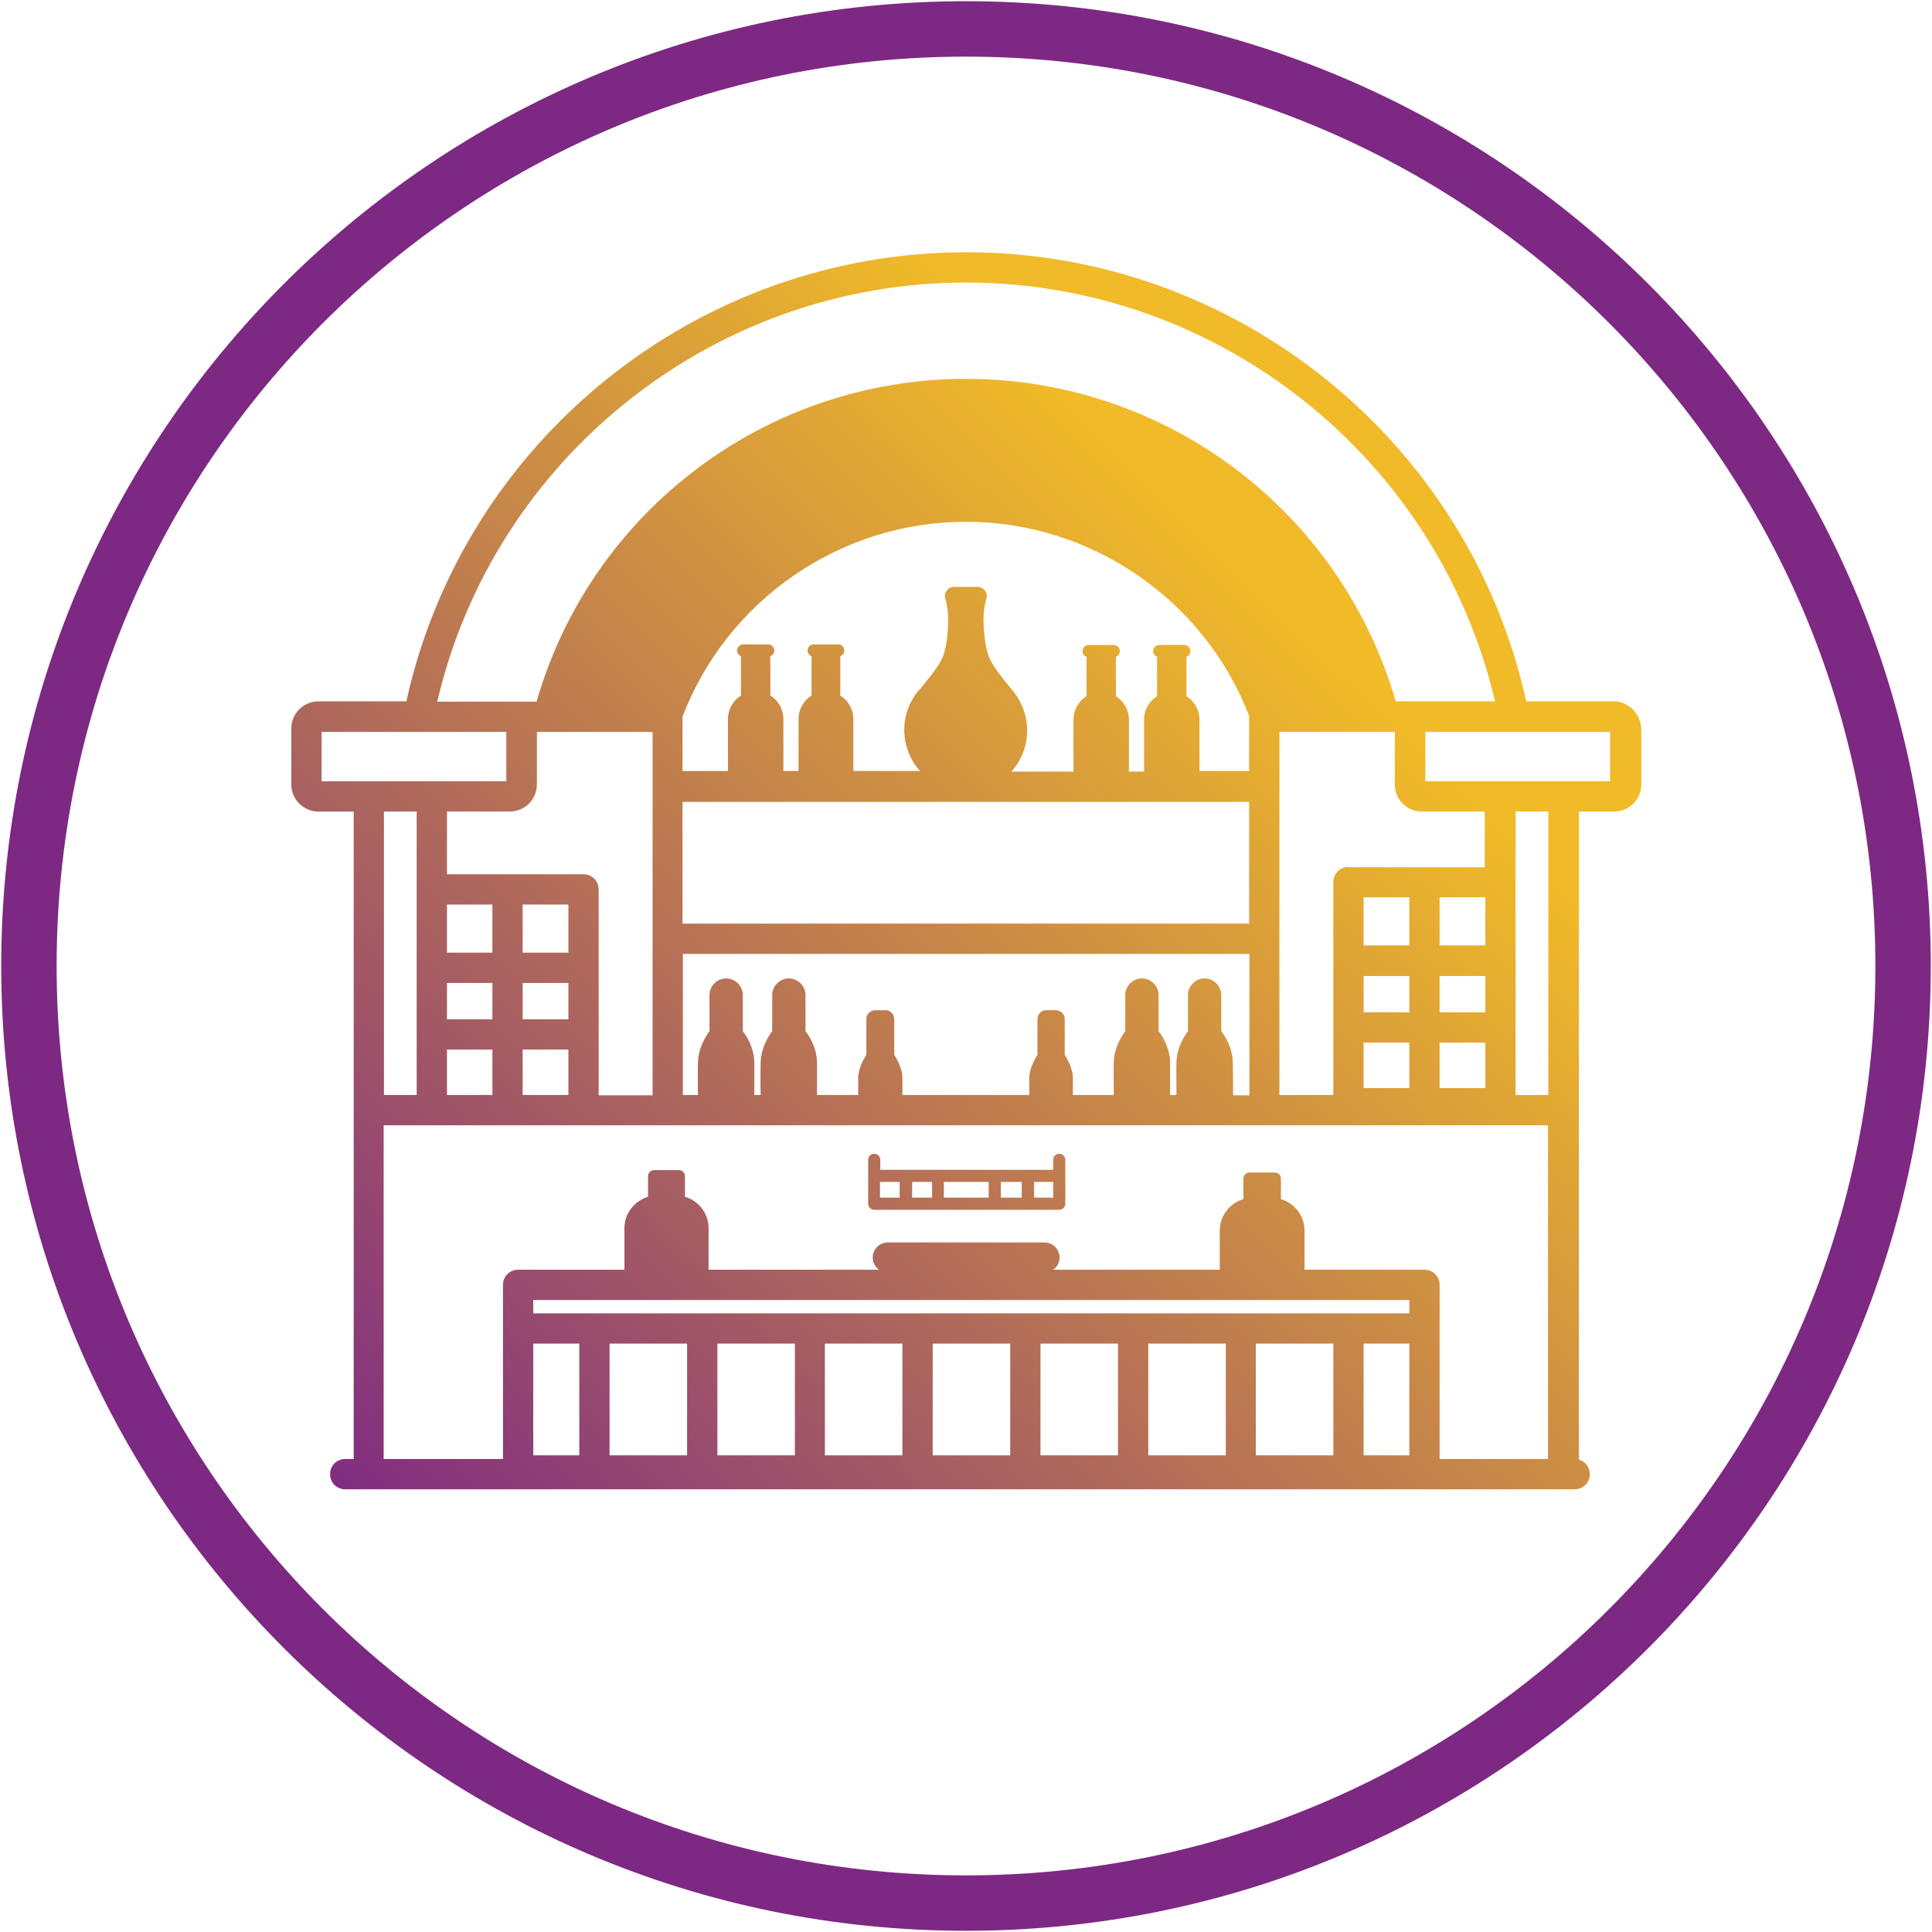 <?xml version="1.0" encoding="UTF-8"?>
<svg xmlns="http://www.w3.org/2000/svg" width="80" height="80" viewBox="0 0 80 80" fill="none">
  <g clip-path="url(#clip0_660_123)">
    <path d="M66.821 29.041H63.197C60.815 18.232 51.147 10.445 40.012 10.445C28.878 10.445 19.21 18.232 16.827 29.041H13.191C12.564 29.041 12.062 29.542 12.062 30.169V32.476C12.062 33.103 12.564 33.605 13.191 33.605H14.646V60.414H14.294C13.943 60.414 13.668 60.69 13.668 61.041C13.668 61.392 13.943 61.668 14.294 61.668H65.204C65.555 61.668 65.831 61.392 65.831 61.041C65.831 60.752 65.642 60.514 65.379 60.439V33.605H66.834C67.461 33.605 67.962 33.103 67.962 32.476V30.182C67.937 29.555 67.436 29.041 66.821 29.041ZM40 11.699C50.445 11.699 59.536 18.947 61.906 29.041H58.896H57.793C55.511 21.154 48.276 15.687 40 15.687C31.736 15.687 24.489 21.154 22.219 29.053H21.103H18.106C20.464 18.947 29.555 11.699 40 11.699ZM59.611 41.918V40.414H61.505V41.918H59.611ZM61.505 43.172V45.053H59.611V43.172H61.505ZM59.611 39.147V37.154H61.505V39.147H59.611ZM55.837 35.9C55.486 35.9 55.21 36.175 55.21 36.527V45.342H52.978V32.577V30.307H57.304H57.755V32.476C57.755 33.103 58.257 33.605 58.884 33.605H61.479V35.912H55.837V35.9ZM56.464 41.918V40.414H58.357V41.918H56.464ZM58.357 43.172V45.053H56.464V43.172H58.357ZM56.464 39.147V37.154H58.357V39.147H56.464ZM51.047 43.975C51.034 43.373 50.708 42.871 50.57 42.696V41.204C50.57 40.828 50.257 40.514 49.881 40.514C49.505 40.514 49.191 40.828 49.191 41.204V42.696C49.053 42.884 48.727 43.386 48.715 43.975C48.702 44.339 48.715 44.915 48.715 45.342H48.451C48.451 44.903 48.451 44.339 48.451 43.975C48.439 43.373 48.113 42.871 47.975 42.696V41.204C47.975 40.828 47.661 40.514 47.285 40.514C46.909 40.514 46.595 40.828 46.595 41.204V42.696C46.458 42.884 46.132 43.386 46.119 43.975C46.106 44.339 46.119 44.915 46.119 45.342H44.426V44.627C44.426 44.251 44.188 43.837 44.088 43.674V42.194C44.088 41.994 43.925 41.831 43.724 41.831H43.323C43.122 41.831 42.959 41.994 42.959 42.194V43.674C42.859 43.837 42.62 44.251 42.62 44.627V45.342H37.367V44.627C37.367 44.251 37.128 43.837 37.028 43.674V42.194C37.028 41.994 36.865 41.831 36.664 41.831H36.238C36.037 41.831 35.874 41.994 35.874 42.194V43.674C35.774 43.837 35.536 44.251 35.536 44.627V45.342H33.831C33.831 44.903 33.831 44.339 33.831 43.975C33.818 43.373 33.492 42.871 33.354 42.696V41.204C33.354 40.828 33.041 40.514 32.664 40.514C32.288 40.514 31.975 40.828 31.975 41.204V42.696C31.837 42.884 31.511 43.386 31.498 43.975C31.486 44.339 31.486 44.915 31.498 45.342H31.235C31.235 44.903 31.235 44.339 31.235 43.975C31.222 43.373 30.896 42.871 30.758 42.696V41.204C30.758 40.828 30.445 40.514 30.069 40.514C29.693 40.514 29.379 40.828 29.379 41.204V42.696C29.241 42.884 28.915 43.386 28.903 43.975C28.89 44.339 28.89 44.915 28.903 45.342H28.276V39.498H51.736V45.354H51.059C51.059 44.915 51.059 44.339 51.047 43.975ZM24.163 36.201H18.508V33.605H21.103C21.73 33.605 22.232 33.103 22.232 32.476V30.307H27.022V45.354H24.79V36.828C24.79 36.476 24.501 36.201 24.163 36.201ZM21.642 42.207V40.702H23.536V42.207H21.642ZM23.536 43.461V45.342H21.642V43.461H23.536ZM21.642 39.448V37.455H23.536V39.448H21.642ZM18.508 42.207V40.702H20.389V42.207H18.508ZM20.389 43.461V45.342H18.508V43.461H20.389ZM18.508 39.448V37.455H20.389V39.448H18.508ZM28.263 38.244V33.204H51.724V38.244H28.263ZM49.667 31.95V29.793C49.667 29.392 49.454 29.028 49.128 28.828V27.197C49.229 27.16 49.291 27.072 49.291 26.959C49.291 26.821 49.178 26.708 49.041 26.708H48.877H48.163H48C47.862 26.708 47.749 26.821 47.749 26.959C47.749 27.072 47.812 27.16 47.912 27.197V28.828C47.586 29.028 47.373 29.392 47.373 29.793V31.95H46.746V29.793C46.746 29.392 46.533 29.028 46.207 28.828V27.197C46.307 27.16 46.37 27.072 46.37 26.959C46.37 26.821 46.257 26.708 46.119 26.708H45.956H45.241H45.078C44.94 26.708 44.827 26.821 44.827 26.959C44.827 27.072 44.89 27.16 44.99 27.197V28.828C44.664 29.028 44.451 29.392 44.451 29.793V31.95H41.881C42.282 31.498 42.533 30.909 42.533 30.244C42.533 29.668 42.332 29.103 41.968 28.639L41.931 28.589C41.78 28.414 41.191 27.712 41.003 27.323C40.84 26.997 40.752 26.47 40.727 25.768C40.715 25.429 40.765 25.028 40.84 24.815C40.877 24.702 40.865 24.564 40.79 24.464C40.715 24.364 40.602 24.301 40.476 24.301H39.874H39.498C39.373 24.301 39.26 24.364 39.197 24.464C39.122 24.564 39.109 24.69 39.147 24.815C39.222 25.028 39.273 25.429 39.26 25.768C39.247 26.47 39.147 26.997 38.984 27.323C38.796 27.699 38.219 28.389 38.056 28.577L38.006 28.627C37.642 29.078 37.442 29.643 37.442 30.219C37.442 30.871 37.693 31.473 38.094 31.925H35.335V29.768C35.335 29.367 35.122 29.003 34.796 28.802V27.172C34.896 27.135 34.959 27.047 34.959 26.934C34.959 26.796 34.846 26.683 34.708 26.683H34.545H33.856H33.693C33.555 26.683 33.442 26.796 33.442 26.934C33.442 27.047 33.505 27.135 33.605 27.172V28.802C33.279 29.003 33.066 29.367 33.066 29.768V31.925H32.439V29.768C32.439 29.367 32.225 29.003 31.899 28.802V27.172C32 27.135 32.062 27.047 32.062 26.934C32.062 26.796 31.95 26.683 31.812 26.683H31.649H30.934H30.771C30.633 26.683 30.52 26.796 30.52 26.934C30.52 27.047 30.583 27.135 30.683 27.172V28.802C30.357 29.003 30.144 29.367 30.144 29.768V31.925H28.263V29.668C30.119 24.828 34.809 21.605 40 21.605C45.178 21.605 49.868 24.828 51.724 29.643V29.655V31.925H49.667V31.95ZM13.316 32.351V30.307H17.329H20.2H20.965V32.351H13.316ZM17.254 45.342H15.899V33.605H17.254V45.342ZM23.987 60.263H22.081V55.636H23.987V60.263ZM28.451 60.263H25.241V55.636H28.451V60.263ZM32.915 60.263H29.705V55.636H32.915V60.263ZM37.367 60.263H34.157V55.636H37.367V60.263ZM41.831 60.263H38.62V55.636H41.831V60.263ZM46.294 60.263H43.084V55.636H46.294V60.263ZM50.758 60.263H47.548V55.636H50.758V60.263ZM55.21 60.263H52V55.636H55.21V60.263ZM58.357 60.263H56.464V55.636H58.357V60.263ZM58.357 54.382H22.081V53.831H58.357V54.382ZM64.113 60.414H59.611V53.204C59.611 52.853 59.335 52.577 58.984 52.577H54.019V50.959C54.019 50.345 53.605 49.818 53.041 49.655V48.802C53.041 48.664 52.928 48.552 52.79 48.552H51.736C51.599 48.552 51.486 48.664 51.486 48.802V49.655C50.921 49.818 50.508 50.345 50.508 50.959V52.577H43.611C43.774 52.464 43.874 52.276 43.874 52.075C43.874 51.724 43.599 51.448 43.248 51.448H36.765C36.414 51.448 36.138 51.724 36.138 52.075C36.138 52.288 36.238 52.464 36.401 52.577H29.341V50.859C29.341 50.244 28.928 49.718 28.363 49.555V48.702C28.363 48.564 28.251 48.451 28.113 48.451H27.084C26.947 48.451 26.834 48.564 26.834 48.702V49.555C26.269 49.73 25.856 50.244 25.856 50.859V52.577H21.454C21.103 52.577 20.827 52.853 20.827 53.204V60.414H15.887V46.596H17.868H24.15H27.636H52.351H64.1V60.414H64.113ZM64.113 45.342H62.758V36.527V33.605H64.113V45.342ZM66.683 32.351H59.022V30.307H59.787H62.671H66.671V32.351H66.683Z" fill="url(#paint0_linear_660_123)"></path>
    <path d="M43.862 47.774C43.724 47.774 43.611 47.887 43.611 48.025V48.439H36.451V48.025C36.451 47.887 36.338 47.774 36.2 47.774C36.063 47.774 35.95 47.887 35.95 48.025V49.843C35.95 49.981 36.063 50.094 36.2 50.094H43.862C44 50.094 44.113 49.981 44.113 49.843V48.025C44.113 47.887 44 47.774 43.862 47.774ZM37.254 49.592H36.439V48.94H37.254V49.592ZM38.596 49.592H37.768V48.94H38.596V49.592ZM40.94 49.592H39.084V48.94H40.94V49.592ZM42.307 49.592H41.442V48.94H42.307V49.592ZM43.611 49.592H42.821V48.94H43.611V49.592Z" fill="url(#paint1_linear_660_123)"></path>
    <path d="M40 0.05C62.056 0.05 79.95 17.931 79.95 40C79.95 62.069 62.056 79.95 40 79.95C17.944 79.95 0.05 62.056 0.05 40C0.05 17.944 17.944 0.05 40 0.05ZM77.655 40C77.655 19.197 60.79 2.345 40 2.345C19.21 2.345 2.345 19.197 2.345 40C2.345 60.802 19.197 77.655 40 77.655C60.802 77.655 77.655 60.802 77.655 40Z" fill="#7D2983"></path>
  </g>
  <defs>
    <linearGradient id="paint0_linear_660_123" x1="17.223" y1="66.97" x2="55.743" y2="27.992" gradientUnits="userSpaceOnUse">
      <stop stop-color="#7D2983"></stop>
      <stop offset="1" stop-color="#F0BA28"></stop>
    </linearGradient>
    <linearGradient id="paint1_linear_660_123" x1="19.74" y1="69.458" x2="58.26" y2="30.479" gradientUnits="userSpaceOnUse">
      <stop stop-color="#7D2983"></stop>
      <stop offset="1" stop-color="#F0BA28"></stop>
    </linearGradient>
    <clipPath id="clip0_660_123">
      <rect width="80" height="80" fill="white"></rect>
    </clipPath>
  </defs>
</svg>
